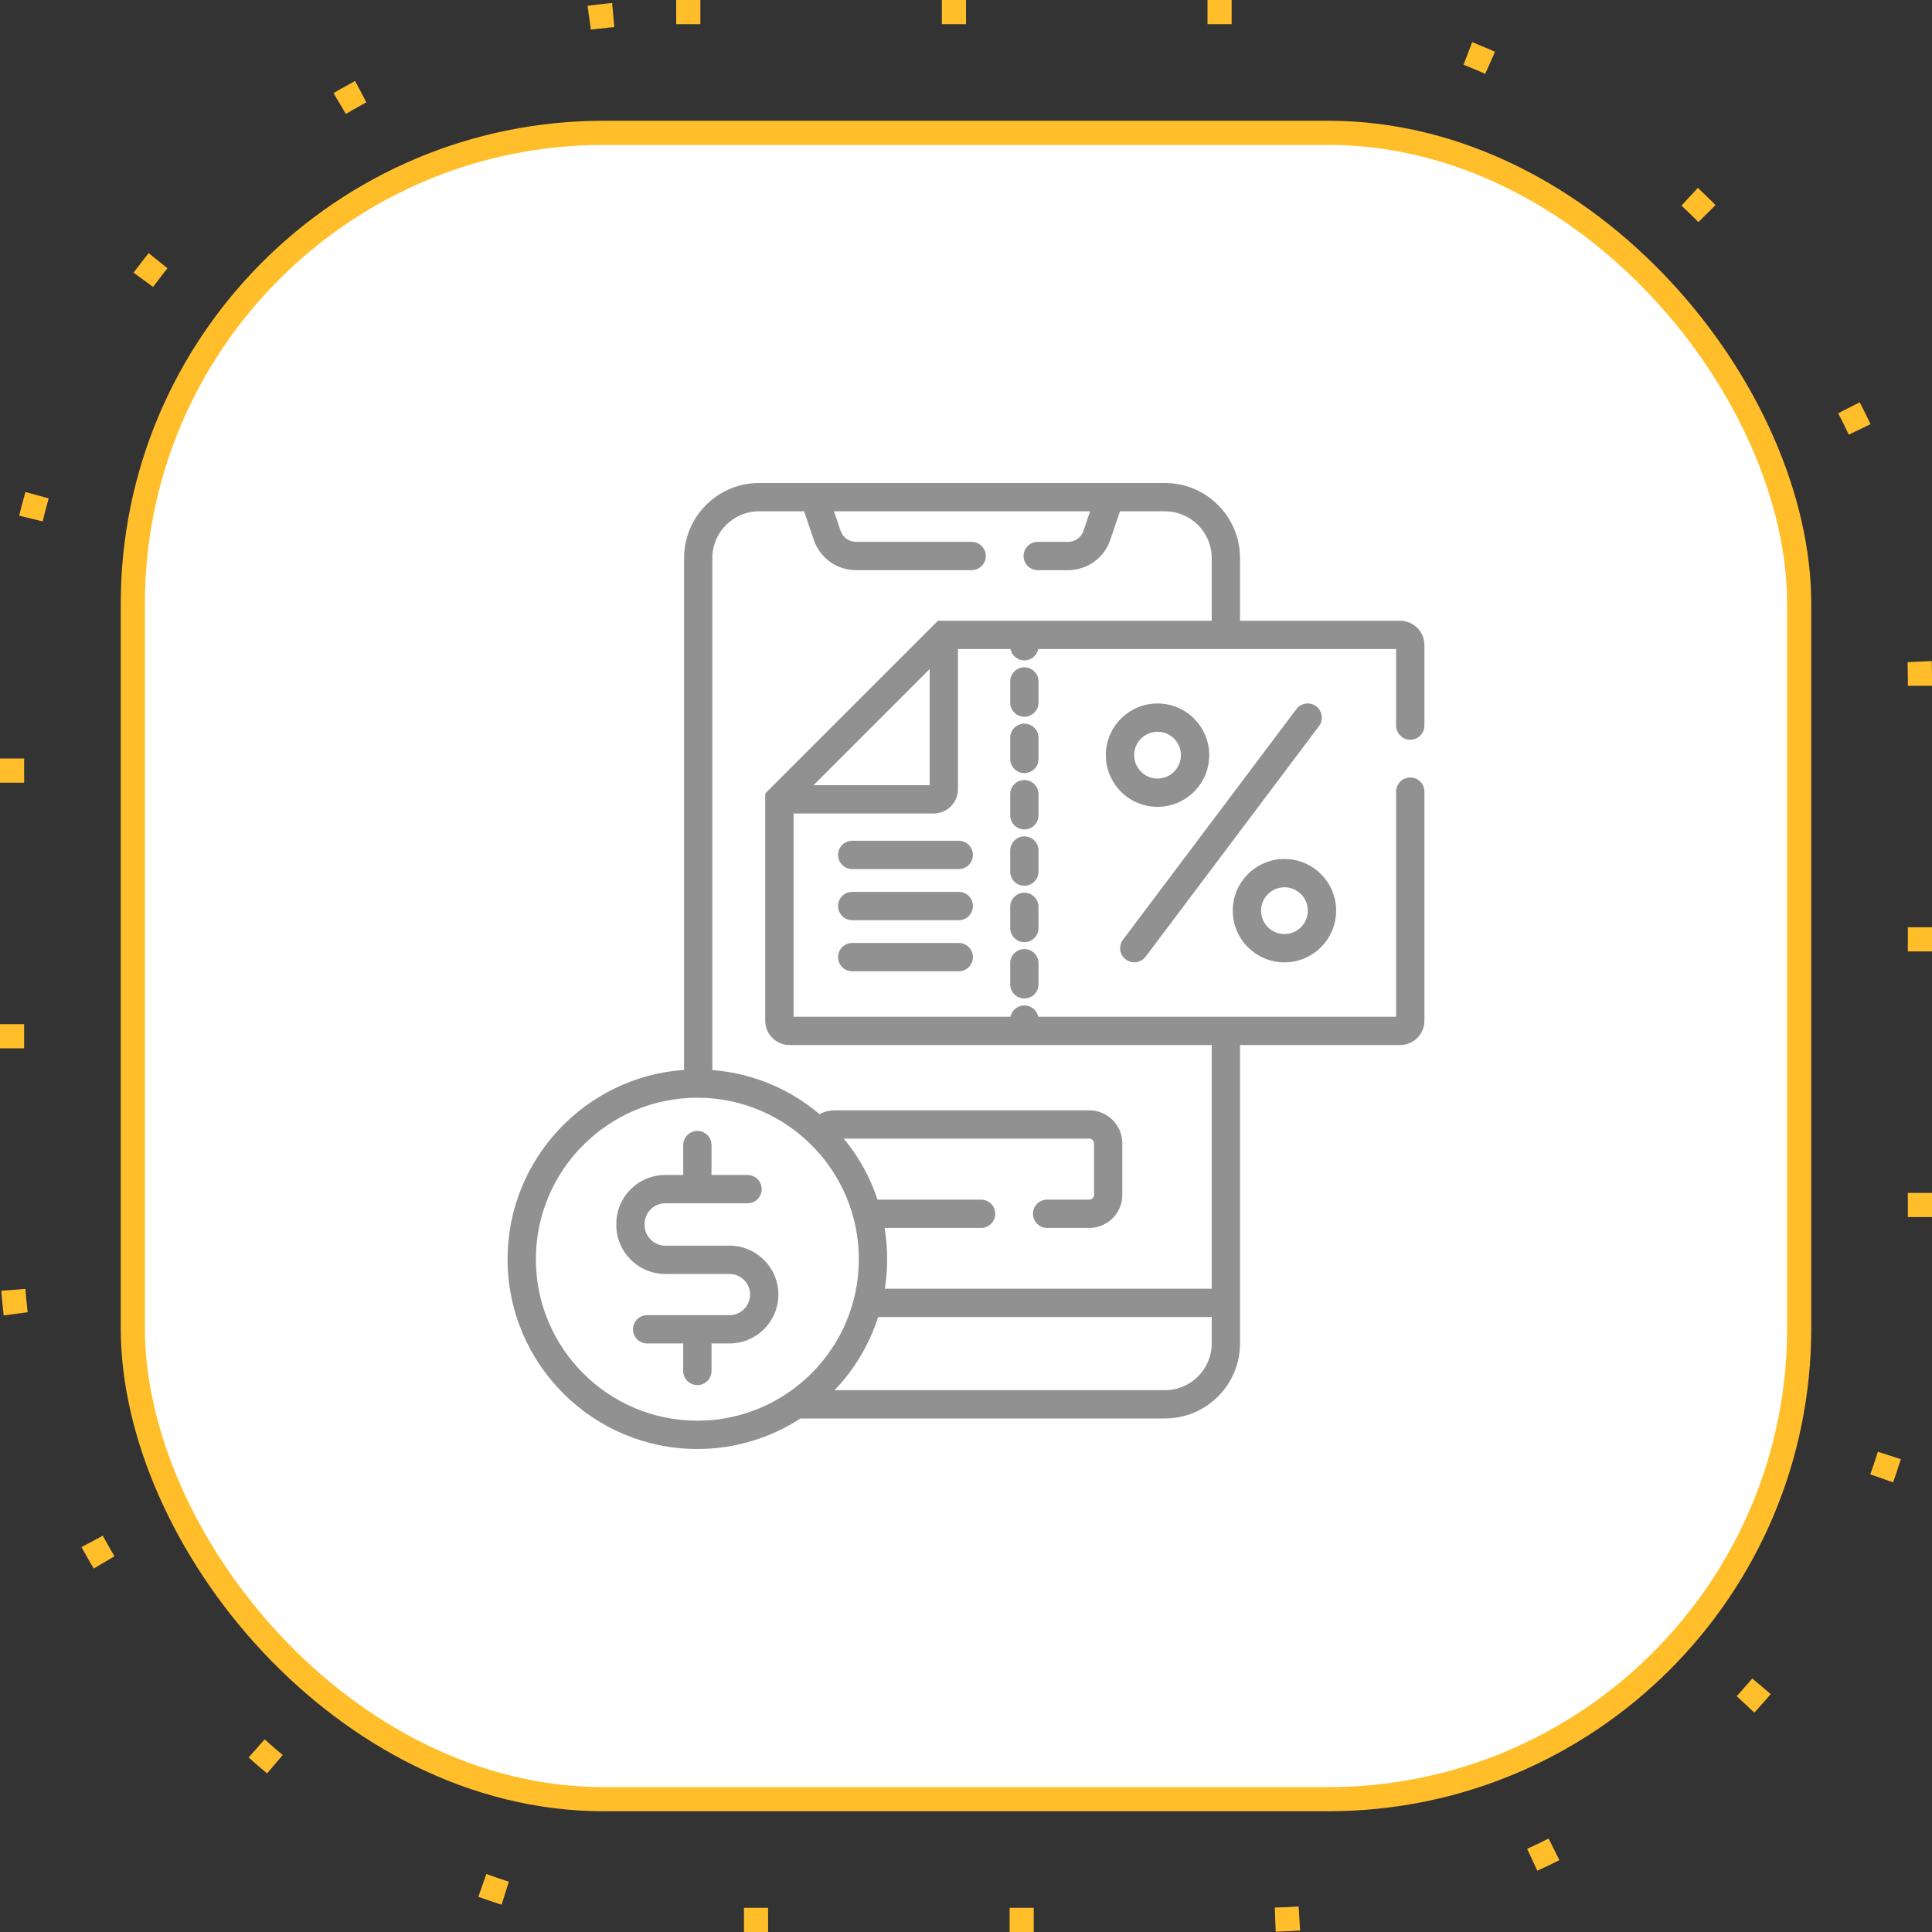 <svg width="160" height="160" viewBox="0 0 160 160" fill="none" xmlns="http://www.w3.org/2000/svg">
<rect x="0" y="0" width="160" height="160" fill="#333333" stroke="none"/>
<rect x="1" y="1" width="158" height="158" rx="55" stroke="#FFBE2A" stroke-width="2" stroke-dasharray="2 20"/>
<rect x="11" y="11" width="138" height="138" rx="39" fill="white"/>
<rect x="11" y="11" width="138" height="138" rx="39" stroke="#FFBE2A" stroke-width="2"/>
<g clip-path="url(#clip0_3015_16323)">
<path d="M86.005 75.103C86.005 74.456 85.48 73.931 84.833 73.931C84.186 73.931 83.661 74.456 83.661 75.103V76.853C83.661 77.501 84.186 78.025 84.833 78.025C85.48 78.025 86.005 77.501 86.005 76.853V75.103Z" fill="#919191"/>
<path d="M86.005 70.436C86.005 69.789 85.48 69.264 84.833 69.264C84.186 69.264 83.661 69.789 83.661 70.436V72.186C83.661 72.834 84.186 73.358 84.833 73.358C85.48 73.358 86.005 72.834 86.005 72.186V70.436Z" fill="#919191"/>
<path d="M86.005 61.102C86.005 60.455 85.48 59.931 84.833 59.931C84.186 59.931 83.661 60.455 83.661 61.102V62.853C83.661 63.5 84.186 64.025 84.833 64.025C85.48 64.025 86.005 63.5 86.005 62.853V61.102Z" fill="#919191"/>
<path d="M84.833 78.598C84.186 78.598 83.661 79.123 83.661 79.77V81.52C83.661 82.168 84.186 82.692 84.833 82.692C85.48 82.692 86.005 82.168 86.005 81.52V79.77C86.005 79.123 85.48 78.598 84.833 78.598Z" fill="#919191"/>
<path d="M86.005 56.436C86.005 55.788 85.48 55.264 84.833 55.264C84.186 55.264 83.661 55.788 83.661 56.436V58.186C83.661 58.833 84.186 59.358 84.833 59.358C85.48 59.358 86.005 58.833 86.005 58.186V56.436Z" fill="#919191"/>
<path d="M86.005 65.769C86.005 65.122 85.48 64.598 84.833 64.598C84.186 64.598 83.661 65.122 83.661 65.769V67.519C83.661 68.167 84.186 68.691 84.833 68.691C85.48 68.691 86.005 68.167 86.005 67.519V65.769Z" fill="#919191"/>
<path d="M100.143 62.539C100.143 60.178 98.222 58.258 95.862 58.258C93.502 58.258 91.581 60.178 91.581 62.539C91.581 64.899 93.502 66.819 95.862 66.819C98.222 66.819 100.143 64.899 100.143 62.539ZM93.925 62.539C93.925 61.471 94.794 60.602 95.862 60.602C96.93 60.602 97.799 61.471 97.799 62.539C97.799 63.607 96.93 64.475 95.862 64.475C94.794 64.475 93.925 63.607 93.925 62.539Z" fill="#919191"/>
<path d="M106.372 79.698C108.732 79.698 110.653 77.778 110.653 75.417C110.653 73.057 108.733 71.137 106.372 71.137C104.012 71.137 102.092 73.057 102.092 75.417C102.092 77.778 104.012 79.698 106.372 79.698ZM106.372 73.481C107.44 73.481 108.309 74.35 108.309 75.418C108.309 76.486 107.44 77.354 106.372 77.354C105.304 77.354 104.435 76.486 104.435 75.418C104.435 74.35 105.304 73.481 106.372 73.481Z" fill="#919191"/>
<path d="M93.233 79.463C93.444 79.622 93.692 79.698 93.937 79.698C94.293 79.698 94.644 79.537 94.874 79.231L109.233 60.134C109.622 59.617 109.518 58.882 109.001 58.493C108.484 58.104 107.749 58.208 107.36 58.726L93.001 77.822C92.612 78.339 92.716 79.074 93.233 79.463Z" fill="#919191"/>
<path d="M116.792 61.263C117.44 61.263 117.964 60.738 117.964 60.091V53.422C117.964 52.312 117.062 51.409 115.952 51.409H102.693V46.214C102.693 42.788 99.906 40 96.479 40H62.864C59.438 40 56.651 42.788 56.651 46.214V88.605C48.496 89.173 42.035 95.987 42.035 104.283C42.035 112.95 49.086 120 57.752 120C60.898 120 63.831 119.07 66.291 117.472H96.479C99.905 117.472 102.693 114.684 102.693 111.258V86.547H115.952C117.062 86.547 117.964 85.644 117.964 84.534V65.56C117.964 64.912 117.44 64.388 116.792 64.388C116.145 64.388 115.62 64.912 115.62 65.56V84.203H85.981C85.873 83.668 85.4 83.265 84.833 83.265C84.266 83.265 83.793 83.668 83.685 84.203H65.718V67.371H77.323C78.433 67.371 79.335 66.468 79.335 65.359V53.753H83.685C83.793 54.288 84.266 54.691 84.833 54.691C85.4 54.691 85.873 54.288 85.981 53.753H115.621V60.091C115.621 60.738 116.145 61.263 116.792 61.263ZM57.752 117.656C50.378 117.656 44.379 111.657 44.379 104.283C44.379 96.909 50.378 90.909 57.752 90.909C65.127 90.909 71.126 96.909 71.126 104.283C71.126 111.657 65.127 117.656 57.752 117.656ZM100.349 111.258C100.349 113.392 98.613 115.128 96.479 115.128H69.118C70.743 113.426 71.989 111.361 72.724 109.068H100.349V111.258H100.349ZM76.991 65.027H67.374L76.991 55.41V65.027ZM100.349 51.41H77.678L63.373 65.714V84.534C63.373 85.644 64.276 86.547 65.386 86.547H100.349V106.725H73.28C73.404 105.929 73.47 105.113 73.47 104.283C73.47 103.401 73.395 102.535 73.255 101.692H81.25C81.897 101.692 82.422 101.168 82.422 100.52C82.422 99.873 81.897 99.348 81.25 99.348H72.675C72.058 97.487 71.103 95.778 69.881 94.297H90.21C90.426 94.297 90.601 94.472 90.601 94.688V98.958C90.601 99.173 90.426 99.348 90.21 99.348H86.719C86.071 99.348 85.547 99.873 85.547 100.52C85.547 101.168 86.071 101.692 86.719 101.692H90.21C91.718 101.692 92.945 100.465 92.945 98.958V94.688C92.945 93.18 91.718 91.953 90.21 91.953H69.133C68.677 91.953 68.248 92.067 67.87 92.266C65.431 90.209 62.36 88.879 58.994 88.615V46.214C58.994 44.08 60.73 42.344 62.865 42.344H66.595L67.394 44.708C67.902 46.209 69.308 47.218 70.892 47.218H80.469C81.116 47.218 81.641 46.693 81.641 46.046C81.641 45.399 81.116 44.874 80.469 44.874H70.892C70.313 44.874 69.799 44.505 69.614 43.957L69.069 42.344H90.275L89.73 43.957C89.544 44.505 89.031 44.874 88.451 44.874H85.937C85.29 44.874 84.766 45.399 84.766 46.046C84.766 46.693 85.29 47.218 85.937 47.218H88.451C90.036 47.218 91.442 46.209 91.95 44.707L92.749 42.344H96.479C98.613 42.344 100.349 44.08 100.349 46.214V51.41Z" fill="#919191"/>
<path d="M79.401 69.629H70.577C69.929 69.629 69.405 70.154 69.405 70.801C69.405 71.449 69.929 71.973 70.577 71.973H79.401C80.049 71.973 80.573 71.449 80.573 70.801C80.573 70.154 80.049 69.629 79.401 69.629Z" fill="#919191"/>
<path d="M79.401 73.861H70.577C69.929 73.861 69.405 74.386 69.405 75.033C69.405 75.681 69.929 76.205 70.577 76.205H79.401C80.049 76.205 80.573 75.681 80.573 75.033C80.573 74.386 80.049 73.861 79.401 73.861Z" fill="#919191"/>
<path d="M79.401 78.093H70.577C69.929 78.093 69.405 78.618 69.405 79.265C69.405 79.912 69.929 80.437 70.577 80.437H79.401C80.049 80.437 80.573 79.912 80.573 79.265C80.573 78.618 80.049 78.093 79.401 78.093Z" fill="#919191"/>
<path d="M60.414 103.16H55.096C54.153 103.16 53.386 102.393 53.385 101.45V101.362C53.385 100.905 53.563 100.475 53.886 100.152C54.209 99.829 54.639 99.651 55.096 99.651H61.909C62.557 99.651 63.081 99.126 63.081 98.479C63.081 97.832 62.557 97.307 61.909 97.307H58.924V94.83C58.924 94.182 58.4 93.658 57.752 93.658C57.105 93.658 56.581 94.182 56.581 94.83V97.307H55.096C54.013 97.307 52.995 97.729 52.229 98.495C51.463 99.26 51.041 100.279 51.041 101.362V101.45C51.041 103.685 52.861 105.504 55.096 105.504H60.414C61.354 105.504 62.119 106.269 62.119 107.21C62.119 108.15 61.354 108.915 60.414 108.915H53.596C52.948 108.915 52.424 109.44 52.424 110.087C52.424 110.735 52.948 111.259 53.596 111.259H56.581V113.535C56.581 114.182 57.105 114.707 57.752 114.707C58.4 114.707 58.924 114.182 58.924 113.535V111.259H60.414C62.647 111.259 64.463 109.442 64.463 107.21C64.463 104.977 62.647 103.16 60.414 103.16Z" fill="#919191"/>
</g>
<defs>
<clipPath id="clip0_3015_16323">
<rect width="80" height="80" fill="white" transform="translate(40 40)"/>
</clipPath>
</defs>
</svg>
